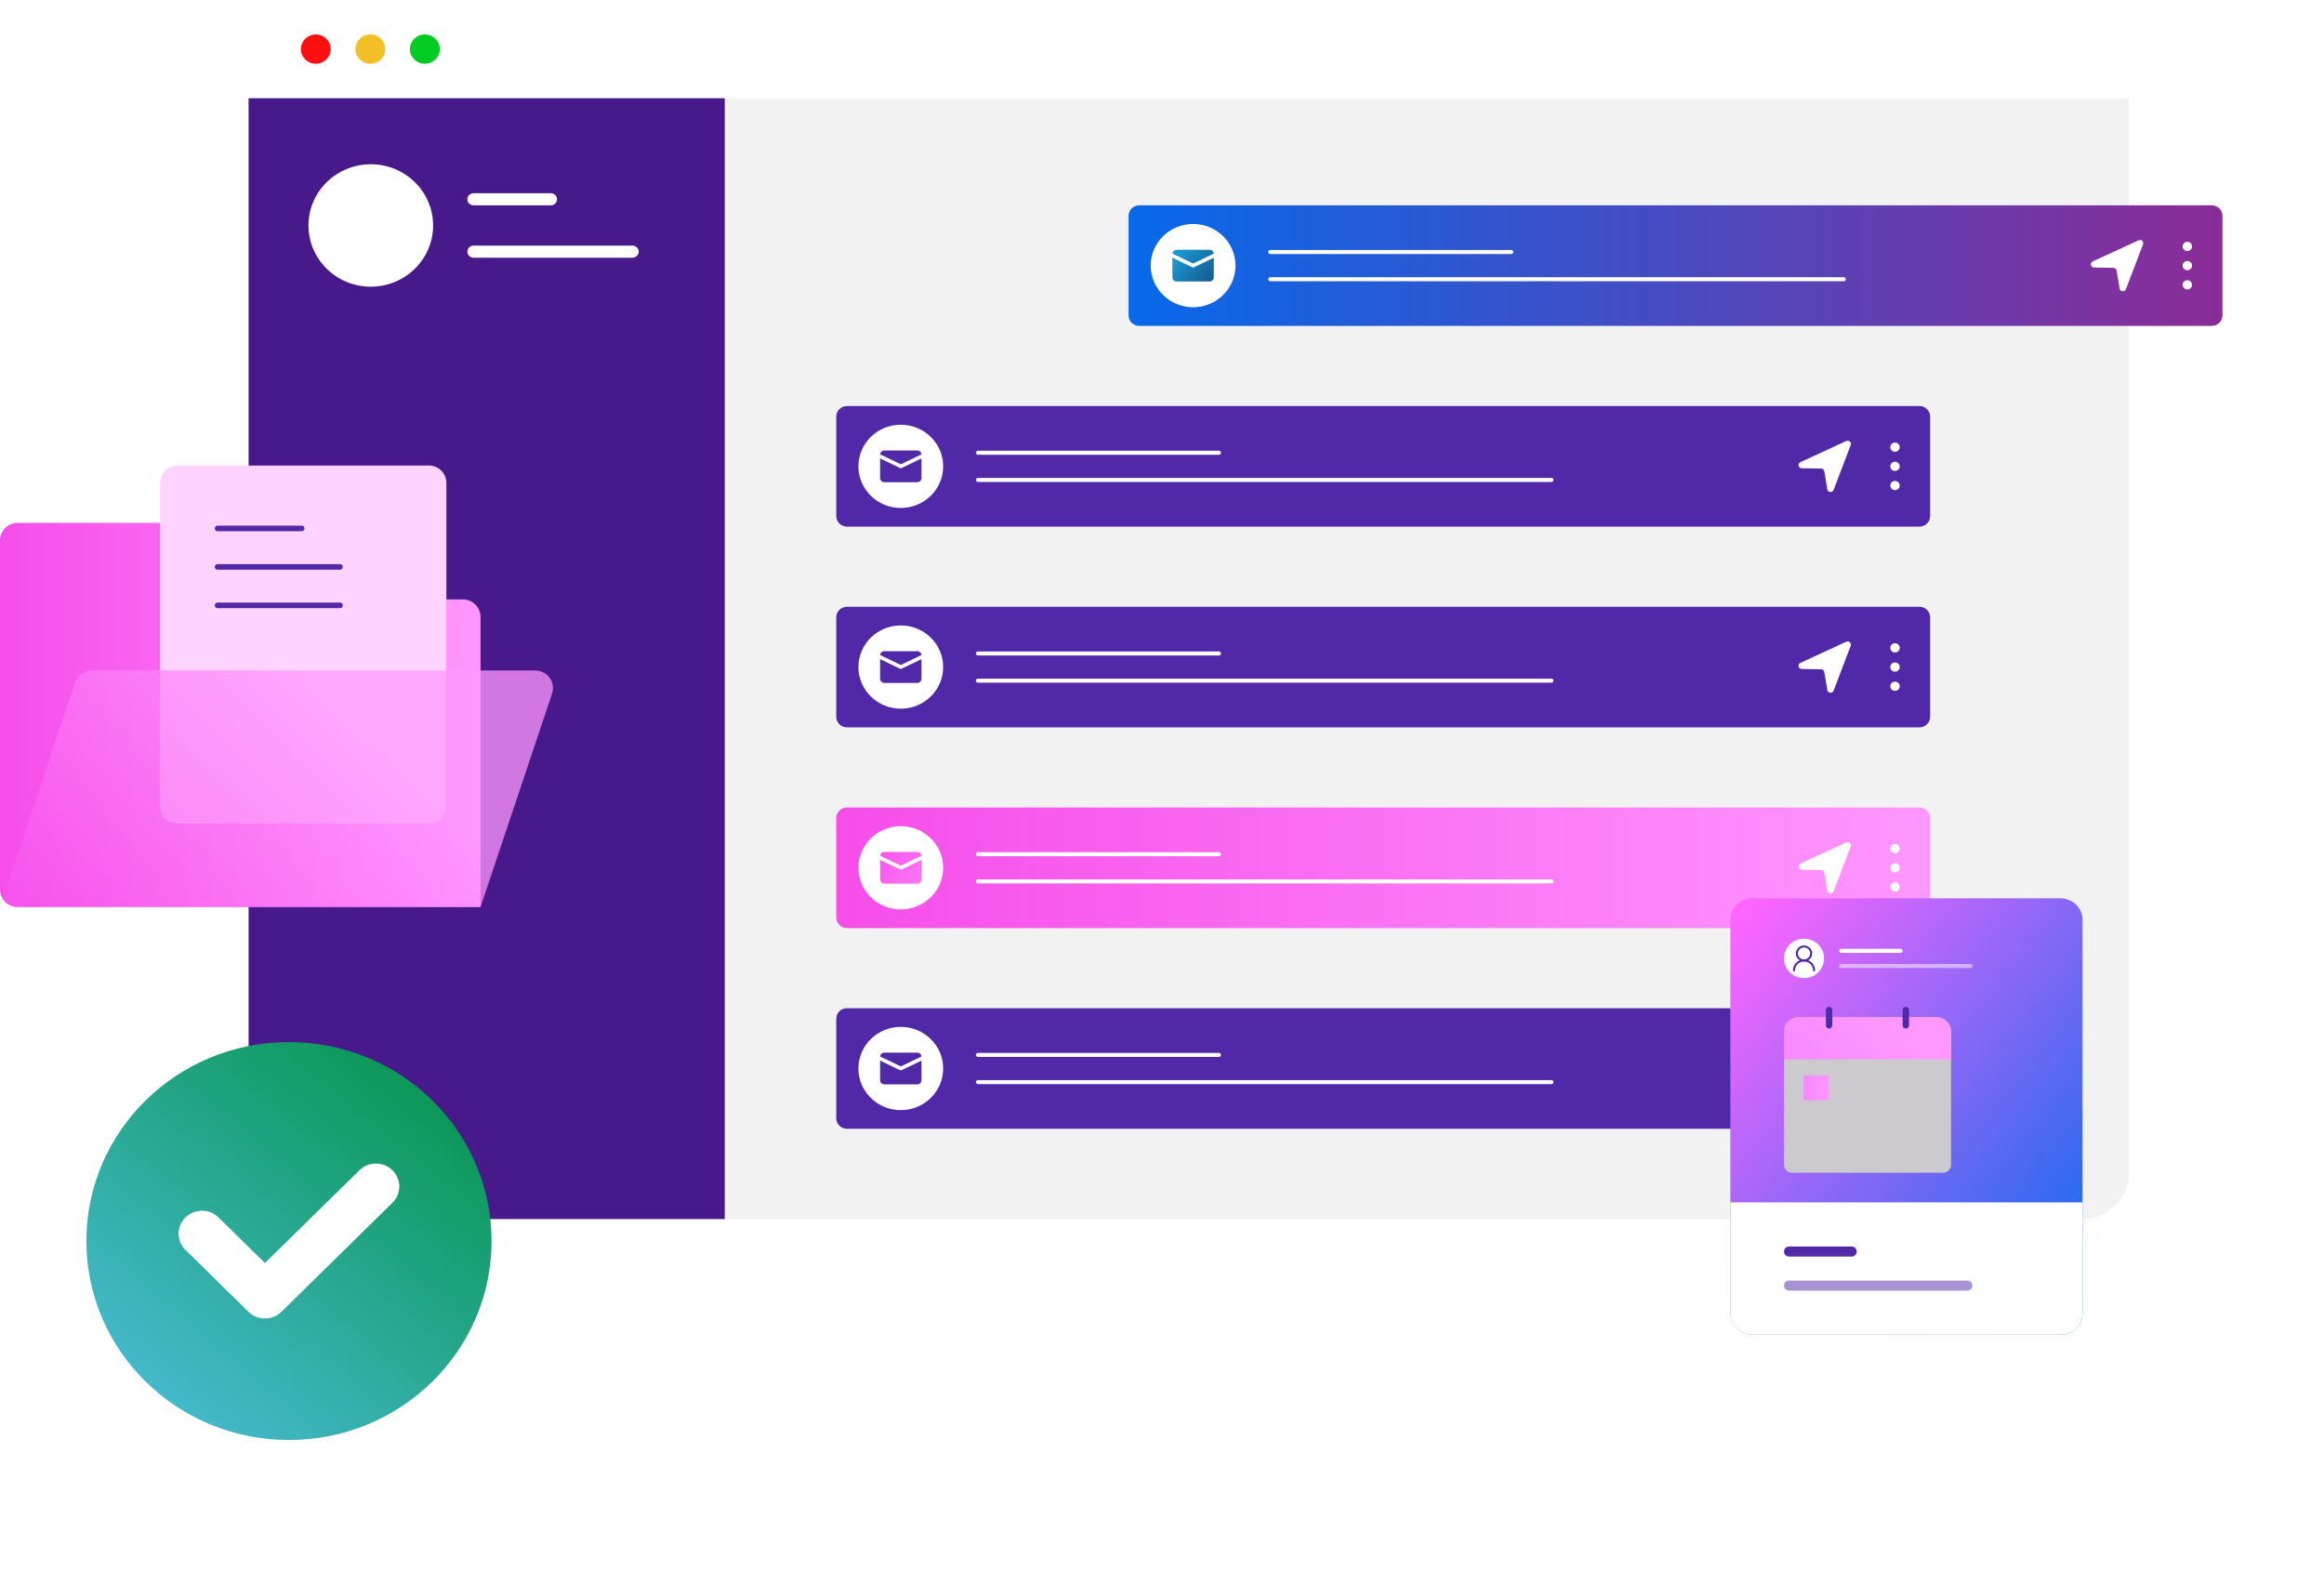 <svg xmlns="http://www.w3.org/2000/svg" width="216" height="146" viewBox="0 0 216 146" fill="none"><g clip-path="url(#clip0_17_1561)"><path d="M197.875 4.296V109.004C197.875 111.378 195.915 113.303 193.498 113.303H27.483C25.066 113.303 23.106 111.378 23.106 109.004V4.296C23.106 1.922 25.066 0 27.483 0H193.5C195.917 0 197.877 1.922 197.877 4.296H197.875Z" fill="#F2F2F2"></path><path d="M193.5 0H27.483C25.066 0 23.106 1.922 23.106 4.296V9.13H197.875V4.296C197.875 1.922 195.915 0 193.498 0L193.5 0Z" fill="white"></path><path d="M29.352 5.928C30.119 5.928 30.74 5.318 30.74 4.565C30.74 3.812 30.119 3.201 29.352 3.201C28.585 3.201 27.963 3.812 27.963 4.565C27.963 5.318 28.585 5.928 29.352 5.928Z" fill="#FF1010"></path><path d="M34.42 5.928C35.187 5.928 35.808 5.318 35.808 4.565C35.808 3.812 35.187 3.201 34.42 3.201C33.653 3.201 33.031 3.812 33.031 4.565C33.031 5.318 33.653 5.928 34.42 5.928Z" fill="#F2BF27"></path><path d="M39.487 5.928C40.254 5.928 40.876 5.318 40.876 4.565C40.876 3.812 40.254 3.201 39.487 3.201C38.721 3.201 38.099 3.812 38.099 4.565C38.099 5.318 38.721 5.928 39.487 5.928Z" fill="#00CC22"></path><path d="M67.362 9.129V113.303H27.483C25.066 113.303 23.106 111.378 23.106 109.004V9.129H67.362Z" fill="#47198A"></path><path d="M34.462 26.645C37.661 26.645 40.254 24.098 40.254 20.956C40.254 17.814 37.661 15.268 34.462 15.268C31.263 15.268 28.67 17.814 28.67 20.956C28.67 24.098 31.263 26.645 34.462 26.645Z" fill="white"></path><path d="M51.196 19.084H44.011C43.693 19.084 43.438 18.831 43.438 18.521C43.438 18.211 43.695 17.958 44.011 17.958H51.196C51.514 17.958 51.769 18.211 51.769 18.521C51.769 18.831 51.512 19.084 51.196 19.084Z" fill="white"></path><path d="M58.786 23.954H44.011C43.693 23.954 43.438 23.701 43.438 23.391C43.438 23.081 43.695 22.828 44.011 22.828H58.786C59.103 22.828 59.359 23.081 59.359 23.391C59.359 23.701 59.101 23.954 58.786 23.954Z" fill="white"></path><path d="M205.567 19.084H105.887C105.337 19.084 104.892 19.521 104.892 20.061V29.313C104.892 29.853 105.337 30.291 105.887 30.291H205.567C206.116 30.291 206.562 29.853 206.562 29.313V20.061C206.562 19.521 206.116 19.084 205.567 19.084Z" fill="url(#paint0_linear_17_1561)"></path><path d="M194.496 24.301L198.768 22.333C199.015 22.219 199.275 22.457 199.181 22.706L197.588 26.88C197.479 27.166 197.057 27.125 197.006 26.823L196.724 25.141C196.7 24.999 196.575 24.895 196.431 24.892L194.624 24.866C194.302 24.862 194.209 24.434 194.5 24.299L194.496 24.301Z" fill="white"></path><path d="M203.296 23.334C203.538 23.334 203.734 23.142 203.734 22.904C203.734 22.667 203.538 22.475 203.296 22.475C203.054 22.475 202.858 22.667 202.858 22.904C202.858 23.142 203.054 23.334 203.296 23.334Z" fill="white"></path><path d="M203.296 25.117C203.538 25.117 203.734 24.925 203.734 24.687C203.734 24.45 203.538 24.257 203.296 24.257C203.054 24.257 202.858 24.45 202.858 24.687C202.858 24.925 203.054 25.117 203.296 25.117Z" fill="white"></path><path d="M203.296 26.902C203.538 26.902 203.734 26.709 203.734 26.472C203.734 26.235 203.538 26.042 203.296 26.042C203.054 26.042 202.858 26.235 202.858 26.472C202.858 26.709 203.054 26.902 203.296 26.902Z" fill="white"></path><path d="M110.89 28.556C113.066 28.556 114.83 26.824 114.83 24.687C114.83 22.55 113.066 20.818 110.89 20.818C108.715 20.818 106.951 22.55 106.951 24.687C106.951 26.824 108.715 28.556 110.89 28.556Z" fill="white"></path><path d="M110.891 24.497L112.812 23.572C112.797 23.372 112.628 23.214 112.419 23.214H109.364C109.155 23.214 108.986 23.372 108.971 23.572L110.893 24.497H110.891Z" fill="url(#paint1_linear_17_1561)"></path><path d="M110.968 24.842C110.944 24.853 110.917 24.86 110.891 24.86C110.864 24.86 110.837 24.853 110.813 24.842L108.966 23.952V25.774C108.966 25.99 109.144 26.162 109.362 26.162H112.417C112.637 26.162 112.812 25.988 112.812 25.774V23.952L110.966 24.842H110.968Z" fill="url(#paint2_linear_17_1561)"></path><path d="M140.458 23.611H118.062C117.956 23.611 117.871 23.526 117.871 23.424C117.871 23.321 117.958 23.236 118.062 23.236H140.458C140.564 23.236 140.649 23.321 140.649 23.424C140.649 23.526 140.562 23.611 140.458 23.611Z" fill="white"></path><path d="M171.362 26.14H118.065C117.958 26.14 117.873 26.055 117.873 25.953C117.873 25.85 117.96 25.765 118.065 25.765H171.362C171.469 25.765 171.554 25.85 171.554 25.953C171.554 26.055 171.467 26.14 171.362 26.14Z" fill="white"></path><path d="M178.399 37.74H78.719C78.17 37.74 77.724 38.178 77.724 38.718V47.969C77.724 48.509 78.17 48.947 78.719 48.947H178.399C178.949 48.947 179.394 48.509 179.394 47.969V38.718C179.394 38.178 178.949 37.74 178.399 37.74Z" fill="#5129A8"></path><path d="M167.328 42.957L171.6 40.989C171.847 40.876 172.107 41.114 172.013 41.362L170.42 45.536C170.312 45.822 169.889 45.781 169.838 45.48L169.556 43.797C169.532 43.656 169.407 43.551 169.263 43.549L167.457 43.522C167.134 43.518 167.041 43.09 167.332 42.955L167.328 42.957Z" fill="white"></path><path d="M176.128 41.991C176.37 41.991 176.566 41.798 176.566 41.561C176.566 41.323 176.37 41.131 176.128 41.131C175.886 41.131 175.691 41.323 175.691 41.561C175.691 41.798 175.886 41.991 176.128 41.991Z" fill="white"></path><path d="M176.128 43.773C176.37 43.773 176.566 43.581 176.566 43.343C176.566 43.106 176.37 42.914 176.128 42.914C175.886 42.914 175.691 43.106 175.691 43.343C175.691 43.581 175.886 43.773 176.128 43.773Z" fill="white"></path><path d="M176.128 45.558C176.37 45.558 176.566 45.366 176.566 45.128C176.566 44.891 176.37 44.699 176.128 44.699C175.886 44.699 175.691 44.891 175.691 45.128C175.691 45.366 175.886 45.558 176.128 45.558Z" fill="white"></path><path d="M83.723 47.212C85.898 47.212 87.662 45.48 87.662 43.343C87.662 41.207 85.898 39.475 83.723 39.475C81.547 39.475 79.784 41.207 79.784 43.343C79.784 45.48 81.547 47.212 83.723 47.212Z" fill="white"></path><path d="M83.723 43.154L85.645 42.228C85.629 42.028 85.46 41.871 85.251 41.871H82.196C81.988 41.871 81.819 42.028 81.803 42.228L83.725 43.154H83.723Z" fill="#5129A8"></path><path d="M83.8 43.498C83.776 43.509 83.749 43.516 83.723 43.516C83.696 43.516 83.669 43.509 83.645 43.498L81.799 42.608V44.43C81.799 44.646 81.977 44.819 82.194 44.819H85.249C85.469 44.819 85.645 44.644 85.645 44.43V42.608L83.798 43.498H83.8Z" fill="#5129A8"></path><path d="M113.29 42.268H90.895C90.788 42.268 90.704 42.182 90.704 42.08C90.704 41.977 90.79 41.892 90.895 41.892H113.29C113.397 41.892 113.481 41.977 113.481 42.08C113.481 42.182 113.394 42.268 113.29 42.268Z" fill="white"></path><path d="M144.195 44.797H90.897C90.79 44.797 90.706 44.712 90.706 44.609C90.706 44.507 90.792 44.421 90.897 44.421H144.195C144.301 44.421 144.386 44.507 144.386 44.609C144.386 44.712 144.299 44.797 144.195 44.797Z" fill="white"></path><path d="M178.399 56.396H78.719C78.17 56.396 77.724 56.834 77.724 57.373V66.625C77.724 67.165 78.17 67.603 78.719 67.603H178.399C178.949 67.603 179.394 67.165 179.394 66.625V57.373C179.394 56.834 178.949 56.396 178.399 56.396Z" fill="#5129A8"></path><path d="M167.328 61.613L171.6 59.645C171.847 59.532 172.107 59.77 172.013 60.018L170.42 64.192C170.312 64.478 169.889 64.437 169.838 64.136L169.556 62.453C169.532 62.312 169.407 62.207 169.263 62.205L167.457 62.178C167.134 62.174 167.041 61.746 167.332 61.611L167.328 61.613Z" fill="white"></path><path d="M176.128 60.647C176.37 60.647 176.566 60.454 176.566 60.217C176.566 59.979 176.37 59.787 176.128 59.787C175.886 59.787 175.691 59.979 175.691 60.217C175.691 60.454 175.886 60.647 176.128 60.647Z" fill="white"></path><path d="M176.128 62.429C176.37 62.429 176.566 62.237 176.566 61.999C176.566 61.762 176.37 61.57 176.128 61.57C175.886 61.57 175.691 61.762 175.691 61.999C175.691 62.237 175.886 62.429 176.128 62.429Z" fill="white"></path><path d="M176.128 64.214C176.37 64.214 176.566 64.022 176.566 63.784C176.566 63.547 176.37 63.355 176.128 63.355C175.886 63.355 175.691 63.547 175.691 63.784C175.691 64.022 175.886 64.214 176.128 64.214Z" fill="white"></path><path d="M83.723 65.868C85.898 65.868 87.662 64.136 87.662 61.999C87.662 59.863 85.898 58.131 83.723 58.131C81.547 58.131 79.784 59.863 79.784 61.999C79.784 64.136 81.547 65.868 83.723 65.868Z" fill="white"></path><path d="M83.723 61.807L85.645 60.882C85.629 60.681 85.46 60.524 85.251 60.524H82.196C81.988 60.524 81.819 60.681 81.803 60.882L83.725 61.807H83.723Z" fill="#5129A8"></path><path d="M83.8 62.154C83.776 62.165 83.749 62.172 83.723 62.172C83.696 62.172 83.669 62.165 83.645 62.154L81.799 61.264V63.086C81.799 63.302 81.977 63.474 82.194 63.474H85.249C85.469 63.474 85.645 63.3 85.645 63.086V61.264L83.798 62.154H83.8Z" fill="#5129A8"></path><path d="M113.29 60.924H90.895C90.788 60.924 90.704 60.839 90.704 60.736C90.704 60.633 90.79 60.548 90.895 60.548H113.29C113.397 60.548 113.481 60.633 113.481 60.736C113.481 60.839 113.394 60.924 113.29 60.924Z" fill="white"></path><path d="M144.195 63.453H90.897C90.79 63.453 90.706 63.368 90.706 63.265C90.706 63.163 90.792 63.077 90.897 63.077H144.195C144.301 63.077 144.386 63.163 144.386 63.265C144.386 63.368 144.299 63.453 144.195 63.453Z" fill="white"></path><path d="M178.399 75.052H78.719C78.17 75.052 77.724 75.49 77.724 76.03V85.281C77.724 85.821 78.17 86.259 78.719 86.259H178.399C178.949 86.259 179.394 85.821 179.394 85.281V76.03C179.394 75.49 178.949 75.052 178.399 75.052Z" fill="url(#paint3_linear_17_1561)"></path><path d="M167.328 80.269L171.6 78.301C171.847 78.188 172.107 78.426 172.013 78.674L170.42 82.849C170.312 83.135 169.889 83.093 169.838 82.792L169.556 81.11C169.532 80.968 169.407 80.863 169.263 80.861L167.457 80.835C167.134 80.83 167.041 80.403 167.332 80.267L167.328 80.269Z" fill="white"></path><path d="M176.128 79.303C176.37 79.303 176.566 79.11 176.566 78.873C176.566 78.636 176.37 78.443 176.128 78.443C175.886 78.443 175.691 78.636 175.691 78.873C175.691 79.11 175.886 79.303 176.128 79.303Z" fill="white"></path><path d="M176.128 81.085C176.37 81.085 176.566 80.893 176.566 80.656C176.566 80.418 176.37 80.226 176.128 80.226C175.886 80.226 175.691 80.418 175.691 80.656C175.691 80.893 175.886 81.085 176.128 81.085Z" fill="white"></path><path d="M176.128 82.871C176.37 82.871 176.566 82.678 176.566 82.441C176.566 82.203 176.37 82.011 176.128 82.011C175.886 82.011 175.691 82.203 175.691 82.441C175.691 82.678 175.886 82.871 176.128 82.871Z" fill="white"></path><path d="M83.723 84.524C85.898 84.524 87.662 82.792 87.662 80.656C87.662 78.519 85.898 76.787 83.723 76.787C81.547 76.787 79.784 78.519 79.784 80.656C79.784 82.792 81.547 84.524 83.723 84.524Z" fill="white"></path><path d="M83.723 80.464L85.645 79.538C85.629 79.338 85.46 79.181 85.251 79.181H82.196C81.988 79.181 81.819 79.338 81.803 79.538L83.725 80.464H83.723Z" fill="url(#paint4_linear_17_1561)"></path><path d="M83.8 80.811C83.776 80.822 83.749 80.828 83.723 80.828C83.696 80.828 83.669 80.822 83.645 80.811L81.799 79.92V81.742C81.799 81.958 81.977 82.131 82.194 82.131H85.249C85.469 82.131 85.645 81.956 85.645 81.742V79.92L83.798 80.811H83.8Z" fill="url(#paint5_linear_17_1561)"></path><path d="M113.29 79.58H90.895C90.788 79.58 90.704 79.495 90.704 79.392C90.704 79.29 90.79 79.205 90.895 79.205H113.29C113.397 79.205 113.481 79.29 113.481 79.392C113.481 79.495 113.394 79.58 113.29 79.58Z" fill="white"></path><path d="M144.195 82.109H90.897C90.79 82.109 90.706 82.024 90.706 81.921C90.706 81.819 90.792 81.734 90.897 81.734H144.195C144.301 81.734 144.386 81.819 144.386 81.921C144.386 82.024 144.299 82.109 144.195 82.109Z" fill="white"></path><path d="M178.399 93.708H78.719C78.17 93.708 77.724 94.146 77.724 94.686V103.937C77.724 104.477 78.17 104.915 78.719 104.915H178.399C178.949 104.915 179.394 104.477 179.394 103.937V94.686C179.394 94.146 178.949 93.708 178.399 93.708Z" fill="#5129A8"></path><path d="M167.328 98.925L171.6 96.957C171.847 96.844 172.107 97.082 172.013 97.331L170.42 101.505C170.312 101.79 169.889 101.749 169.838 101.448L169.556 99.766C169.532 99.624 169.407 99.519 169.263 99.517L167.457 99.491C167.134 99.486 167.041 99.059 167.332 98.923L167.328 98.925Z" fill="white"></path><path d="M176.128 97.959C176.37 97.959 176.566 97.766 176.566 97.529C176.566 97.292 176.37 97.099 176.128 97.099C175.886 97.099 175.691 97.292 175.691 97.529C175.691 97.766 175.886 97.959 176.128 97.959Z" fill="white"></path><path d="M176.128 99.742C176.37 99.742 176.566 99.549 176.566 99.312C176.566 99.074 176.37 98.882 176.128 98.882C175.886 98.882 175.691 99.074 175.691 99.312C175.691 99.549 175.886 99.742 176.128 99.742Z" fill="white"></path><path d="M176.128 101.526C176.37 101.526 176.566 101.334 176.566 101.097C176.566 100.859 176.37 100.667 176.128 100.667C175.886 100.667 175.691 100.859 175.691 101.097C175.691 101.334 175.886 101.526 176.128 101.526Z" fill="white"></path><path d="M83.723 103.18C85.898 103.18 87.662 101.448 87.662 99.312C87.662 97.175 85.898 95.443 83.723 95.443C81.547 95.443 79.784 97.175 79.784 99.312C79.784 101.448 81.547 103.18 83.723 103.18Z" fill="white"></path><path d="M83.723 99.12L85.645 98.195C85.629 97.994 85.46 97.837 85.251 97.837H82.196C81.988 97.837 81.819 97.994 81.803 98.195L83.725 99.12H83.723Z" fill="#5129A8"></path><path d="M83.8 99.467C83.776 99.478 83.749 99.484 83.723 99.484C83.696 99.484 83.669 99.478 83.645 99.467L81.799 98.576V100.398C81.799 100.614 81.977 100.787 82.194 100.787H85.249C85.469 100.787 85.645 100.612 85.645 100.398V98.576L83.798 99.467H83.8Z" fill="#5129A8"></path><path d="M113.29 98.236H90.895C90.788 98.236 90.704 98.151 90.704 98.048C90.704 97.946 90.79 97.861 90.895 97.861H113.29C113.397 97.861 113.481 97.946 113.481 98.048C113.481 98.151 113.394 98.236 113.29 98.236Z" fill="white"></path><path d="M144.195 100.765H90.897C90.79 100.765 90.706 100.68 90.706 100.577C90.706 100.475 90.792 100.39 90.897 100.39H144.195C144.301 100.39 144.386 100.475 144.386 100.577C144.386 100.68 144.299 100.765 144.195 100.765Z" fill="white"></path><g filter="url(#filter0_d_17_1561)"><path d="M193.56 85.502V122.046C193.56 123.157 192.643 124.058 191.514 124.058H162.873C161.744 124.058 160.827 123.157 160.827 122.046V85.502C160.827 84.393 161.744 83.492 162.873 83.492H191.514C192.643 83.492 193.56 84.393 193.56 85.502Z" fill="url(#paint6_linear_17_1561)"></path></g><path d="M193.56 111.758V122.046C193.56 123.157 192.645 124.056 191.516 124.056H162.878C161.747 124.056 160.831 123.157 160.831 122.046V111.758H193.562H193.56Z" fill="white"></path><path d="M172.091 116.792H166.284C166.019 116.792 165.806 116.582 165.806 116.323C165.806 116.063 166.019 115.854 166.284 115.854H172.091C172.356 115.854 172.569 116.063 172.569 116.323C172.569 116.582 172.356 116.792 172.091 116.792Z" fill="#5129A8"></path><g opacity="0.5"><path d="M182.847 119.96H166.284C166.019 119.96 165.806 119.751 165.806 119.491C165.806 119.231 166.019 119.022 166.284 119.022H182.847C183.111 119.022 183.324 119.231 183.324 119.491C183.324 119.751 183.111 119.96 182.847 119.96Z" fill="#5129A8"></path></g><path d="M176.65 88.559H171.129C171.023 88.559 170.938 88.474 170.938 88.371C170.938 88.268 171.025 88.183 171.129 88.183H176.65C176.757 88.183 176.841 88.268 176.841 88.371C176.841 88.474 176.755 88.559 176.65 88.559Z" fill="white"></path><g opacity="0.5"><path d="M183.153 89.972H171.127C171.02 89.972 170.936 89.887 170.936 89.785C170.936 89.682 171.023 89.597 171.127 89.597H183.153C183.26 89.597 183.344 89.682 183.344 89.785C183.344 89.887 183.258 89.972 183.153 89.972Z" fill="white"></path></g><path d="M167.67 90.909C168.699 90.909 169.534 90.089 169.534 89.078C169.534 88.067 168.699 87.247 167.67 87.247C166.64 87.247 165.806 88.067 165.806 89.078C165.806 90.089 166.64 90.909 167.67 90.909Z" fill="white"></path><path d="M167.67 89.366C167.25 89.366 166.91 89.03 166.91 88.62C166.91 88.21 167.25 87.874 167.67 87.874C168.09 87.874 168.43 88.21 168.43 88.62C168.43 89.03 168.088 89.366 167.67 89.366ZM167.67 88.061C167.357 88.061 167.101 88.312 167.101 88.62C167.101 88.927 167.357 89.178 167.67 89.178C167.983 89.178 168.239 88.927 168.239 88.62C168.239 88.312 167.983 88.061 167.67 88.061Z" fill="#5129A8"></path><path d="M168.603 90.283C168.55 90.283 168.508 90.241 168.508 90.189C168.508 89.735 168.132 89.366 167.67 89.366C167.208 89.366 166.832 89.735 166.832 90.189C166.832 90.241 166.79 90.283 166.737 90.283C166.683 90.283 166.641 90.241 166.641 90.189C166.641 89.63 167.103 89.178 167.67 89.178C168.236 89.178 168.701 89.632 168.701 90.189C168.701 90.241 168.659 90.283 168.605 90.283H168.603Z" fill="#5129A8"></path><path d="M181.334 95.866V108.249C181.334 108.662 180.992 108.998 180.572 108.998H166.568C166.148 108.998 165.806 108.662 165.806 108.249V95.866C165.806 95.14 166.406 94.55 167.146 94.55H179.996C180.736 94.55 181.334 95.14 181.334 95.864V95.866Z" fill="#CCCACE"></path><path d="M181.334 95.866V98.459H165.806V95.866C165.806 95.14 166.406 94.55 167.143 94.55H179.994C180.734 94.55 181.332 95.14 181.332 95.866H181.334Z" fill="url(#paint7_linear_17_1561)"></path><path d="M169.987 99.951H167.634V102.262H169.987V99.951Z" fill="url(#paint8_linear_17_1561)"></path><path d="M170.003 93.582H170.001C169.837 93.582 169.705 93.712 169.705 93.872V95.31C169.705 95.47 169.837 95.6 170.001 95.6H170.003C170.166 95.6 170.298 95.47 170.298 95.31V93.872C170.298 93.712 170.166 93.582 170.003 93.582Z" fill="#5129A8"></path><path d="M177.137 93.582H177.135C176.971 93.582 176.839 93.712 176.839 93.872V95.31C176.839 95.47 176.971 95.6 177.135 95.6H177.137C177.3 95.6 177.432 95.47 177.432 95.31V93.872C177.432 93.712 177.3 93.582 177.137 93.582Z" fill="#5129A8"></path><path d="M44.662 57.332V84.299H1.655C1.064 84.299 0.547 83.996 0.253 83.54C0.091 83.289 -0.002 82.992 -0.002 82.674V50.221C-0.002 49.322 0.74 48.595 1.653 48.595H16.552C17.276 48.595 17.919 49.058 18.134 49.739L19.663 54.565C19.878 55.246 20.518 55.709 21.244 55.709H43.005C43.92 55.709 44.66 56.437 44.66 57.334L44.662 57.332Z" fill="url(#paint9_linear_17_1561)"></path><path d="M39.856 43.269H16.51C15.609 43.269 14.879 43.986 14.879 44.871V74.945C14.879 75.83 15.609 76.547 16.51 76.547H39.856C40.757 76.547 41.487 75.83 41.487 74.945V44.871C41.487 43.986 40.757 43.269 39.856 43.269Z" fill="#FFD3FF"></path><path opacity="0.75" d="M51.314 64.454L44.662 84.297H1.655C1.064 84.297 0.547 83.994 0.253 83.538L6.992 63.437C7.216 62.77 7.849 62.32 8.563 62.32H49.741C50.867 62.32 51.667 63.402 51.312 64.454H51.314Z" fill="url(#paint10_linear_17_1561)"></path><path d="M28.034 49.374H20.225C20.078 49.374 19.96 49.259 19.96 49.115C19.96 48.971 20.078 48.855 20.225 48.855H28.034C28.181 48.855 28.299 48.971 28.299 49.115C28.299 49.259 28.181 49.374 28.034 49.374Z" fill="#5129A8"></path><path d="M31.598 52.951H20.225C20.078 52.951 19.96 52.835 19.96 52.691C19.96 52.547 20.078 52.431 20.225 52.431H31.598C31.745 52.431 31.862 52.547 31.862 52.691C31.862 52.835 31.745 52.951 31.598 52.951Z" fill="#5129A8"></path><path d="M31.598 56.525H20.225C20.078 56.525 19.96 56.409 19.96 56.265C19.96 56.121 20.078 56.005 20.225 56.005H31.598C31.745 56.005 31.862 56.121 31.862 56.265C31.862 56.409 31.745 56.525 31.598 56.525Z" fill="#5129A8"></path><path d="M26.857 133.84C37.256 133.84 45.686 125.56 45.686 115.347C45.686 105.134 37.256 96.855 26.857 96.855C16.457 96.855 8.027 105.134 8.027 115.347C8.027 125.56 16.457 133.84 26.857 133.84Z" fill="url(#paint11_linear_17_1561)"></path><path d="M24.626 122.546C24.051 122.546 23.497 122.321 23.089 121.922L17.236 116.174C16.388 115.341 16.388 113.99 17.236 113.156C18.085 112.323 19.46 112.323 20.309 113.156L24.624 117.394L33.402 108.773C34.251 107.939 35.626 107.939 36.475 108.773C37.323 109.606 37.323 110.957 36.475 111.791L26.161 121.919C25.755 122.319 25.201 122.543 24.624 122.543L24.626 122.546Z" fill="white"></path></g><defs><filter id="filter0_d_17_1561" x="110.827" y="33.492" width="152.733" height="160.566" filterUnits="userSpaceOnUse" color-interpolation-filters="sRGB"><feGaussianBlur stdDeviation="30"></feGaussianBlur></filter><linearGradient id="paint0_linear_17_1561" x1="104.892" y1="24.687" x2="206.56" y2="24.687" gradientUnits="userSpaceOnUse"><stop stop-color="#0669EA"></stop><stop offset="1" stop-color="#8B2C97"></stop></linearGradient><linearGradient id="paint1_linear_17_1561" x1="108.44" y1="21.593" x2="117.195" y2="28.627" gradientUnits="userSpaceOnUse"><stop stop-color="#1DB6F2"></stop><stop offset="1" stop-color="#0D1040"></stop></linearGradient><linearGradient id="paint2_linear_17_1561" x1="107.713" y1="22.497" x2="116.47" y2="29.53" gradientUnits="userSpaceOnUse"><stop stop-color="#1DB6F2"></stop><stop offset="1" stop-color="#0D1040"></stop></linearGradient><linearGradient id="paint3_linear_17_1561" x1="77.724" y1="80.656" x2="179.392" y2="80.656" gradientUnits="userSpaceOnUse"><stop stop-color="#F64DE9"></stop><stop offset="1" stop-color="#FF97FF"></stop></linearGradient><linearGradient id="paint4_linear_17_1561" x1="81.31" y1="77.59" x2="89.751" y2="84.369" gradientUnits="userSpaceOnUse"><stop stop-color="#F64DE9"></stop><stop offset="1" stop-color="#FF97FF"></stop></linearGradient><linearGradient id="paint5_linear_17_1561" x1="80.583" y1="78.493" x2="89.025" y2="85.273" gradientUnits="userSpaceOnUse"><stop stop-color="#F64DE9"></stop><stop offset="1" stop-color="#FF97FF"></stop></linearGradient><linearGradient id="paint6_linear_17_1561" x1="158.359" y1="89.157" x2="196.958" y2="120.213" gradientUnits="userSpaceOnUse"><stop stop-color="#FF65FF"></stop><stop offset="1" stop-color="#026BEC"></stop></linearGradient><linearGradient id="paint7_linear_17_1561" x1="168.239" y1="102.155" x2="175.239" y2="94.987" gradientUnits="userSpaceOnUse"><stop stop-color="#F588FF"></stop><stop offset="1" stop-color="#FF97FF"></stop></linearGradient><linearGradient id="paint8_linear_17_1561" x1="167.634" y1="101.108" x2="169.989" y2="101.108" gradientUnits="userSpaceOnUse"><stop stop-color="#F588FF"></stop><stop offset="1" stop-color="#FF97FF"></stop></linearGradient><linearGradient id="paint9_linear_17_1561" x1="-6.01811e-06" y1="66.444" x2="44.662" y2="66.444" gradientUnits="userSpaceOnUse"><stop stop-color="#F64DE9"></stop><stop offset="1" stop-color="#FF97FF"></stop></linearGradient><linearGradient id="paint10_linear_17_1561" x1="5.521" y1="93.802" x2="32.394" y2="66.284" gradientUnits="userSpaceOnUse"><stop stop-color="#F64DE9"></stop><stop offset="1" stop-color="#FF97FF"></stop></linearGradient><linearGradient id="paint11_linear_17_1561" x1="44.355" y1="94.723" x2="7.377" y2="139.908" gradientUnits="userSpaceOnUse"><stop stop-color="#00903F"></stop><stop offset="1" stop-color="#57C4F2"></stop></linearGradient><clipPath id="clip0_17_1561"><rect width="216" height="146" fill="white"></rect></clipPath></defs></svg>